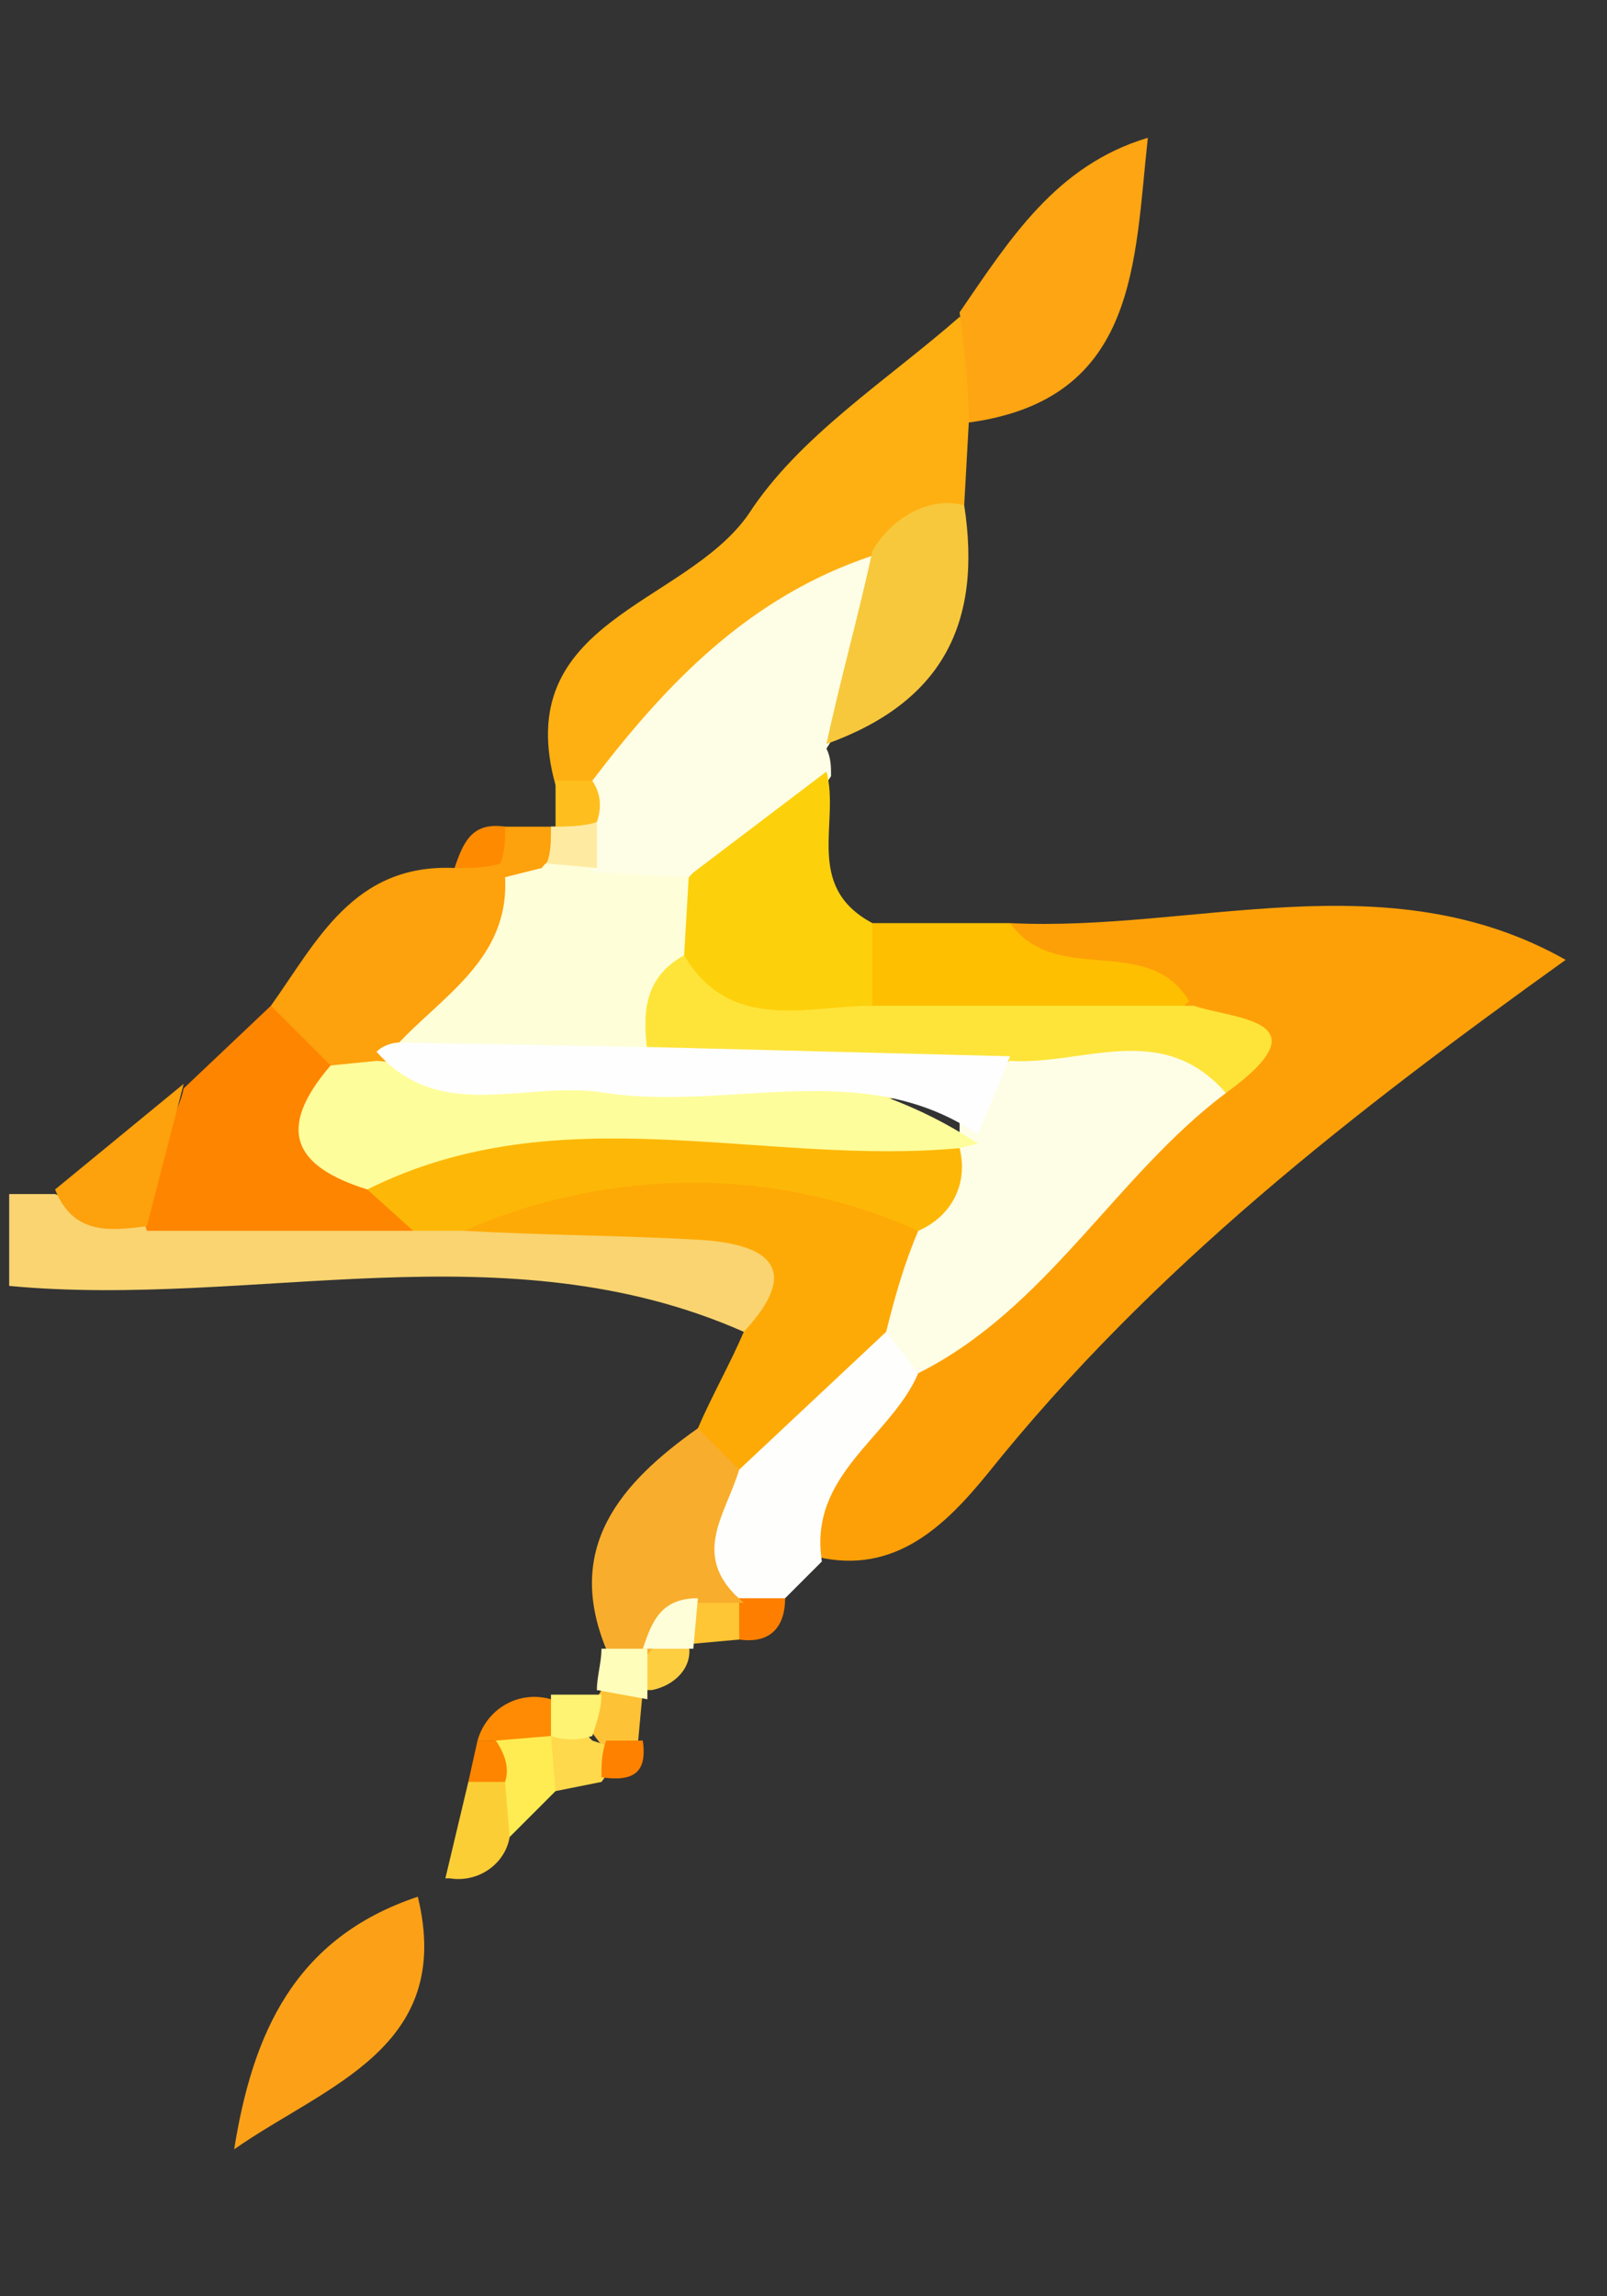 <?xml version="1.0" encoding="utf-8"?>
<!-- Generator: Adobe Illustrator 24.2.0, SVG Export Plug-In . SVG Version: 6.00 Build 0)  -->
<svg version="1.1" id="Livello_1" xmlns="http://www.w3.org/2000/svg" xmlns:xlink="http://www.w3.org/1999/xlink" x="0px" y="0px"
	 viewBox="0 0 35 50" style="enable-background:new 0 0 35 50;" xml:space="preserve">
<rect x="0" y="0" width="35" height="50" fill="#333333" stroke="none"/>
<style type="text/css">
	.st0{fill:#F9D470;}
	.st1{fill:#FDA008;}
	.st2{fill:#FEFEFD;}
	.st3{fill:#FCA117;}
	.st4{fill:#FEEC52;}
	.st5{fill:#FCCE35;}
	.st6{fill:#FEC534;}
	.st7{fill:#FE7F00;}
	.st8{fill:#FECE41;}
	.st9{fill:#FEC236;}
	.st10{fill:#FED94C;}
	.st11{fill:#FE8100;}
	.st12{fill:#FEB012;}
	.st13{fill:#FE8500;}
	.st14{fill:#FEA513;}
	.st15{fill:#FDA10C;}
	.st16{fill:#FE8A00;}
	.st17{fill:#FEBF1E;}
	.st18{fill:#FEFDE5;}
	.st19{fill:#FDD00C;}
	.st20{fill:#F7C83B;}
	.st21{fill:#FEBF00;}
	.st22{fill:#FEAA06;}
	.st23{fill:#F9AD2C;}
	.st24{fill:#FE8B03;}
	.st25{fill:#FEF372;}
	.st26{fill:#FEFEBA;}
	.st27{fill:#FD8500;}
	.st28{fill:#FDB807;}
	.st29{fill:#FEFEE7;}
	.st30{fill:#FEE439;}
	.st31{fill:#FEFED9;}
	.st32{fill:#FEFD9B;}
	.st33{fill:#FEFED8;}
	.st34{fill:#FEFEFE;}
	.st35{fill:#FEEBA1;}
</style>
<path class="st0" d="M16.2,29c-5.2-2.3-10.7-0.5-16-1v-2h1c1,0.4,1.8-0.1,2.8-0.2c1.8-0.2,3.5-0.1,5.3-0.2c0.5,0,1.1,0,1.6,0
	c1.6,0,3.4-0.2,4.9,0.5C17,26.7,18.8,27.6,16.2,29z"/>
<path class="st1" d="M22,20.1c4,0.2,8.2-1.4,12.1,0.8c-4.6,3.3-9,6.7-12.6,11.2c-0.9,1.1-2,2.2-3.7,1.8c-1.1-2,0.4-3.1,1.4-4.4
	c2-2,4-4,6-5.9c0.3-0.4,0.2-0.9-0.2-1.1c0,0-0.1-0.1-0.1-0.1C23.9,21.7,22,22.1,22,20.1z"/>
<path class="st2" d="M20,29.9c-0.6,1.4-2.4,2.2-2.1,4.1l-0.8,0.8l-0.6,0.5L15.8,35c-1.2-0.9-1.1-2-0.4-3.2c1-1.3,1.8-2.9,3.6-3.2
	C19.7,28.7,20.3,28.9,20,29.9z"/>
<path class="st3" d="M5.1,46.8c0.4-2.5,1.3-4.6,4-5.5C9.9,44.6,7.1,45.4,5.1,46.8z"/>
<path class="st4" d="M12.1,39l-1,1c-0.4-0.2-0.6-0.6-0.6-1.1c0-0.4,0.2-0.9,0.4-1.2c0.4-0.2,0.9-0.1,1.2,0.1
	C12.5,38.2,12.4,38.7,12.1,39z"/>
<path class="st5" d="M11,38.8l0.1,1.2c-0.1,0.6-0.7,1-1.3,0.9c0,0-0.1,0-0.1,0l0.5-2.1C10.4,38.4,10.7,38.4,11,38.8z"/>
<path class="st6" d="M16.1,35.7L15,35.8l-0.3-0.4c0-0.3,0.2-0.7,0.4-0.9c0.3,0,0.7,0.1,1,0.3h-0.1c0.2,0.1,0.3,0.4,0.2,0.6
	C16.2,35.6,16.1,35.7,16.1,35.7z"/>
<path class="st7" d="M16.1,35.7c0-0.3,0-0.6,0-0.9c0.3,0,0.7,0,1,0C17.1,35.4,16.8,35.8,16.1,35.7z"/>
<path class="st8" d="M15,35.8c0.1,0.5-0.3,0.9-0.8,1c-0.1,0-0.2,0-0.2,0l-0.4-0.4c0-0.2,0.1-0.4,0.1-0.5l0.4-0.4
	C14.5,35.4,14.9,35.6,15,35.8L15,35.8z"/>
<path class="st9" d="M14,36.8l-0.1,1.1l-0.7,0.2c-0.2-0.2-0.3-0.4-0.5-0.6l0.4-0.7L13,36.8C13.4,36.4,13.8,36.4,14,36.8L14,36.8z"/>
<path class="st10" d="M12.1,39L12,37.8l0.5-0.3l0.4,0.4l0.3,0.1l0.2,0.4l-0.3,0.4L12.1,39z"/>
<path class="st11" d="M13.1,38.7c0-0.3,0-0.5,0.1-0.8c0.2,0,0.5,0,0.8,0C14.1,38.6,13.8,38.8,13.1,38.7z"/>
<path class="st12" d="M21.1,9.2L21,11c-0.5,0.7-1.1,1.3-1.8,1.9c-2.1,1.3-3.7,3.1-5.8,4.4c-0.4,0.2-0.9,0.1-1.3-0.2
	c-1-3.6,2.8-3.9,4.2-5.9c1.1-1.7,3-2.9,4.6-4.3C21.6,7.5,21.6,8.5,21.1,9.2z"/>
<path class="st13" d="M9,26.8H3.2c-0.5-1.3,0.6-2.1,0.8-3.1l1.9-1.8c0.7-0.5,1.2,0,1.6,0.5c0.2,1,0.6,1.9,1.2,2.8
	C9,25.6,9.4,26.1,9,26.8z"/>
<path class="st14" d="M21.1,9.2c0-0.8-0.1-1.6-0.2-2.4C22,5.2,23,3.6,25,3C24.7,5.7,24.8,8.7,21.1,9.2z"/>
<path class="st15" d="M7.2,23.2l-1.3-1.3c1-1.4,1.8-3.1,4-3c0.4-0.3,0.8-0.3,1.2-0.2c0.3,0.3,0.5,0.7,0.5,1.2
	c-0.1,1.3-0.9,2.5-2,3.2c-0.4,0.2-0.8,0.4-1.2,0.4C8,23.6,7.5,23.4,7.2,23.2z"/>
<path class="st15" d="M4,23.6l-0.8,3.1c-0.8,0.1-1.6,0.2-2-0.8L4,23.6z"/>
<path class="st15" d="M11,18h1.1c0.1,0.1,0.2,0.3,0.3,0.4c0,0.3-0.1,0.7-0.4,0.9c-0.3,0.1-0.7,0-0.8-0.3l-0.2-0.2
	c-0.2-0.1-0.2-0.4-0.1-0.6C10.8,18.1,10.9,18,11,18z"/>
<path class="st16" d="M11,18c0,0.3,0,0.5-0.1,0.8c-0.3,0.1-0.7,0.1-1,0.1C10.1,18.3,10.3,17.9,11,18z"/>
<path class="st17" d="M12.1,17h0.8c0.2,0.2,0.3,0.4,0.3,0.7c0,0.3-0.1,0.4-0.1,0.4c-0.3,0.3-0.8,0.2-1.1-0.1c0,0,0,0,0,0l0.1,0
	C12.1,17.6,12.1,17.3,12.1,17z"/>
<path class="st18" d="M13,17.9c0.1-0.3,0.1-0.6-0.1-0.9c1.6-2.1,3.4-4,6.1-4.9c1.2,1.8-0.2,2.9-1,4.2c0.1,0.2,0.1,0.4,0.1,0.6
	c-0.8,1.2-1.3,2.7-3,2.9c-0.7,0.1-1.5-0.1-2.1-0.5C12.6,18.8,12.6,18.2,13,17.9C13,17.9,13,17.9,13,17.9z"/>
<path class="st19" d="M15.1,19l2.9-2.2c0.3,1.1-0.5,2.5,1,3.3c0.6,0.6,0.6,1.6-0.1,2.1c0,0-0.1,0.1-0.1,0.1c-1.7,0.8-3.3,0.8-4.4-1
	C14.3,20.5,14.5,19.6,15.1,19z"/>
<path class="st20" d="M18,16.2c0.3-1.4,0.7-2.8,1-4.2c0.4-0.7,1.2-1.2,2-1C21.4,13.6,20.5,15.3,18,16.2z"/>
<path class="st21" d="M19,21.9c0-0.6,0-1.2,0-1.8h3c1,1.4,3,0.2,3.9,1.7C23.7,23.8,21.4,23.7,19,21.9z"/>
<path class="st22" d="M19.3,29l-3.2,3c-0.9,0.3-1.2,0.1-0.9-0.9c0.3-0.7,0.7-1.4,1-2.1c1.3-1.4,0.5-1.9-0.9-2
	c-1.7-0.1-3.4-0.1-5.2-0.2c3-3.8,6.5-2.4,10-0.9C20.7,27,20.4,28.4,19.3,29C19.3,29,19.3,29,19.3,29z"/>
<path class="st23" d="M15.2,31.1l0.9,0.9c-0.3,1-1.1,1.9,0.1,2.9h-1c-0.4,0.4-0.7,0.8-1.1,1.1l0.1-0.1c-0.2,0.3-0.5,0.4-0.8,0.2
	c-0.1,0-0.1-0.1-0.2-0.2C12.3,33.7,13.5,32.3,15.2,31.1z"/>
<path class="st24" d="M12,37.8l-1.2,0.1h-0.4c0.2-0.7,0.9-1.1,1.6-0.9c0,0,0,0,0,0c0.3,0.2,0.4,0.4,0.3,0.6S12.1,37.8,12,37.8
	L12,37.8z"/>
<path class="st25" d="M12,37.8c0-0.3,0-0.6,0-0.9h1.1c0,0.3-0.1,0.6-0.2,0.9C12.6,37.9,12.3,37.9,12,37.8z"/>
<path class="st26" d="M13.1,35.9h1v1.1L13,36.8C13,36.5,13.1,36.2,13.1,35.9z"/>
<path class="st27" d="M10.4,37.9h0.4c0.2,0.3,0.3,0.6,0.2,0.9c-0.3,0-0.6,0-0.8,0L10.4,37.9z"/>
<path class="st28" d="M20,26.8c-3.1-1.4-6.7-1.4-9.9,0H9l-1-0.9c3.8-4.1,8.3-2.1,12.6-1.4C21.4,25.5,22.1,26.5,20,26.8z"/>
<path class="st29" d="M20,26.8c0.7-0.3,1.1-1,0.9-1.8c0-0.2,0-0.5,0-0.7c0.3-1,0.8-1.7,2-1.8c1.3,0.5,3.3-1.4,3.8,1.3
	c-2.4,1.8-3.9,4.7-6.7,6.1L19.3,29C19.5,28.2,19.7,27.5,20,26.8z"/>
<path class="st30" d="M26.7,23.8c-1.4-1.6-3.1-0.6-4.7-0.7c-2.5,1.3-5.1,1-7.7,0.3c-1-1.1-1-2.1,0.6-2.6c1,1.7,2.7,1.1,4.1,1.1H26
	C26.9,22.2,28.9,22.2,26.7,23.8z"/>
<path class="st31" d="M14,35.9c0.2-0.6,0.4-1.1,1.2-1.1l-0.1,1.1H14z"/>
<path class="st32" d="M20.9,25c-4.3,0.4-8.7-1.2-12.9,0.9c-1.6-0.5-2-1.3-0.8-2.7l1-0.1c4.4,0.4,9-0.9,13.1,1.8L20.9,25z"/>
<path class="st33" d="M14.9,20.8c-0.9,0.5-0.9,1.3-0.8,2.1c-1.7,0.9-3.8,0.9-5.5-0.1c1-1.1,2.5-1.9,2.4-3.7l0.8-0.2
	c0.2-0.3,0.7-0.3,1-0.1c0.1,0,0.1,0.1,0.1,0.2l2.1,0.1L14.9,20.8z"/>
<path class="st34" d="M8.7,22.7l5.5,0.1l7.8,0.2l-0.7,1.7c-2.5-1.7-5.4-0.5-8.1-0.9c-1.7-0.3-3.6,0.7-5-0.9
	C8.3,22.8,8.5,22.7,8.7,22.7z"/>
<path class="st35" d="M13,18.9l-1.1-0.1C12,18.6,12,18.3,12,18c0.3,0,0.7,0,1-0.1C13,18.2,13,18.6,13,18.9z"/>
</svg>
